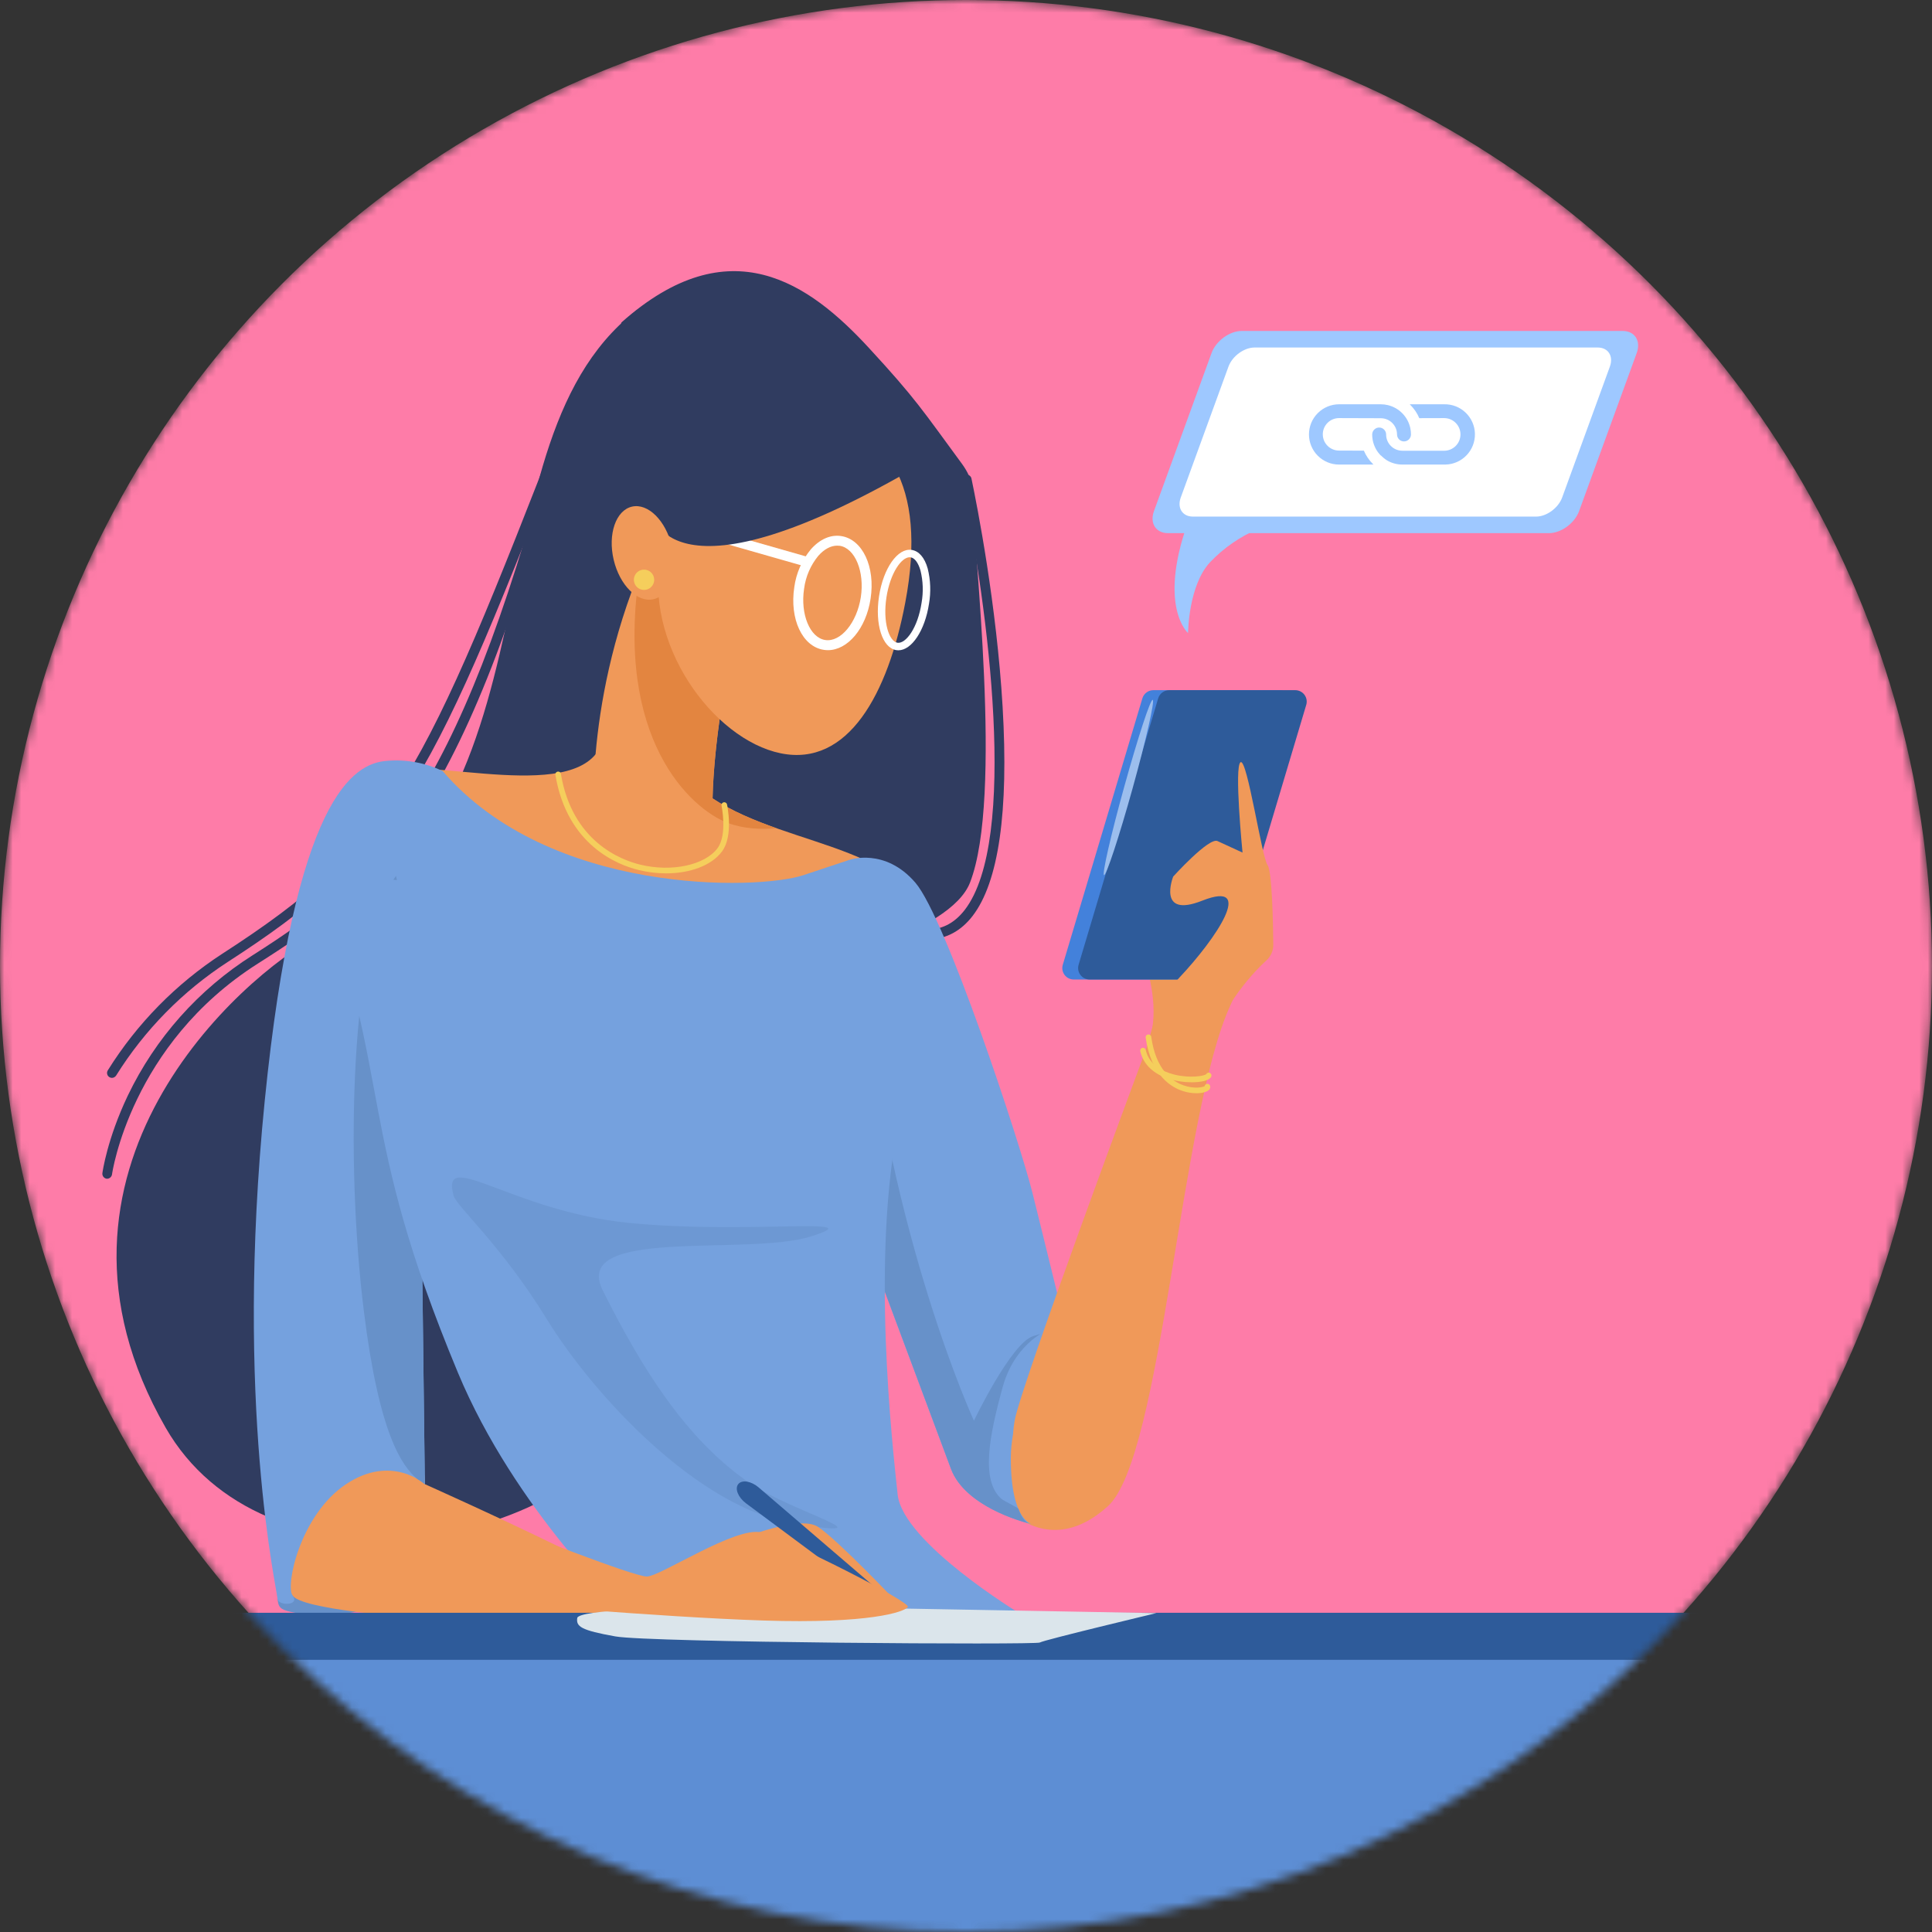 <svg width="228" height="228" viewBox="0 0 228 228" fill="none" xmlns="http://www.w3.org/2000/svg">
<rect x="0" y="0" width="228" height="228" fill="#333333" stroke="none"/>
<mask id="mask0" mask-type="alpha" maskUnits="userSpaceOnUse" x="0" y="0" width="228" height="228">
<circle cx="114" cy="114" r="114" fill="#FE7CA8"/>
</mask>
<g mask="url(#mask0)">
<circle cx="114" cy="114" r="114" fill="#FE7CA8"/>
<rect x="33" y="192" width="162" height="39" fill="#5D8ED4"/>
<path d="M73.335 38.058C86.134 26.676 95.531 33.463 102.535 41.053C108.114 47.103 108.894 48.445 113.504 54.711C114.188 55.642 114.704 56.676 114.737 57.829C114.866 64.76 118.414 94.055 114.47 104.164C109.869 115.947 53.133 121.341 53.133 121.341L73.335 38.058Z" fill="#303C60"/>
<path d="M109.668 110.873C109.534 110.846 109.414 110.775 109.327 110.671C109.239 110.566 109.19 110.436 109.187 110.3C109.184 110.164 109.227 110.031 109.31 109.923C109.392 109.815 109.509 109.738 109.641 109.705C111.323 109.621 112.694 108.866 113.84 107.396C120.202 99.165 116.627 71.69 113.51 56.751C113.489 56.673 113.483 56.593 113.494 56.513C113.505 56.434 113.532 56.358 113.574 56.29C113.616 56.221 113.671 56.162 113.736 56.116C113.802 56.07 113.876 56.038 113.955 56.022C114.033 56.005 114.114 56.005 114.193 56.022C114.271 56.038 114.345 56.07 114.411 56.116C114.476 56.163 114.532 56.222 114.573 56.29C114.615 56.358 114.642 56.435 114.653 56.514C115.334 59.776 117.61 71.355 118.321 83.416C119.05 95.807 117.853 104.113 114.767 108.109C113.429 109.84 111.728 110.771 109.71 110.873H109.668Z" fill="#303C60"/>
<path d="M78.134 34.661C53.538 48.244 68.535 94.178 37.341 110.556C28.699 115.093 2.142 138.111 19.542 168.473C30.925 188.331 64.942 184.048 76.142 166.475C87.342 148.903 78.134 34.661 78.134 34.661Z" fill="#303C60"/>
<path d="M12.664 139.106H12.586C12.434 139.082 12.296 139 12.202 138.878C12.108 138.756 12.065 138.603 12.082 138.45C12.106 138.288 12.64 134.424 15.081 129.296C18.337 122.508 23.438 116.771 29.803 112.739C44.24 103.565 53.823 94.918 65.155 52.3C65.17 52.221 65.202 52.146 65.247 52.08C65.292 52.014 65.351 51.958 65.419 51.916C65.487 51.873 65.563 51.845 65.642 51.833C65.721 51.821 65.802 51.825 65.88 51.846C65.957 51.867 66.03 51.903 66.093 51.953C66.155 52.002 66.207 52.065 66.245 52.135C66.283 52.206 66.306 52.283 66.312 52.363C66.319 52.443 66.309 52.523 66.283 52.599C60.809 73.194 55.38 87.115 49.186 96.412C43.445 105.048 37.542 109.196 30.418 113.722C15.42 123.252 13.237 138.453 13.216 138.605C13.194 138.739 13.127 138.861 13.027 138.951C12.927 139.042 12.799 139.097 12.664 139.106Z" fill="#303C60"/>
<path d="M13.204 127.203C13.097 127.201 12.993 127.17 12.904 127.113C12.839 127.072 12.783 127.019 12.738 126.957C12.694 126.894 12.662 126.824 12.646 126.749C12.629 126.674 12.627 126.597 12.641 126.522C12.654 126.447 12.682 126.375 12.724 126.31C16.164 120.799 20.771 116.106 26.221 112.562C46.495 99.471 49.852 91.944 66.595 48.831C66.671 48.718 66.783 48.634 66.913 48.593C67.043 48.552 67.183 48.557 67.31 48.606C67.437 48.655 67.544 48.746 67.612 48.864C67.681 48.981 67.707 49.119 67.687 49.254C59.312 70.819 54.309 83.438 48.838 92.384C42.959 101.998 36.327 107.42 26.857 113.536C21.546 116.987 17.056 121.558 13.705 126.927C13.651 127.011 13.577 127.08 13.489 127.128C13.402 127.177 13.303 127.202 13.204 127.203Z" fill="#303C60"/>
<path d="M77.285 63.328C68.814 80.894 70.116 96.835 70.116 96.835C70.116 96.835 71.094 103.014 75.005 104.323C78.917 105.632 84.451 101.72 84.127 96.514C83.803 91.309 85.429 78.624 87.384 74.069C89.34 69.513 77.285 63.328 77.285 63.328Z" fill="#F09959"/>
<path d="M32.532 185.384C33.066 190.176 31.867 189.778 36.132 190.574C40.397 191.371 48.001 188.445 48.001 188.445L39.467 172.6L32.532 185.384Z" fill="#6791C9"/>
<path d="M71.154 87.4C68.754 95.187 50.757 89.197 44.459 90.994C38.16 92.791 32.76 119.149 31.861 142.811C30.961 166.472 32.16 185.342 34.56 188.337C36.96 191.332 76.553 192.53 80.153 191.332C83.752 190.134 50.157 175.158 50.157 175.158C50.157 175.158 48.058 147.603 50.757 133.526C53.457 119.448 77.753 100.878 77.753 100.878L71.154 87.4Z" fill="#F09959"/>
<path d="M79.553 89.796C85.852 99.381 102.349 98.183 108.048 105.97C113.747 113.757 125.745 156.588 125.745 156.588L138.343 113.158C138.343 113.158 148.559 111.445 145.242 118.55C139.339 131.186 137.143 171.962 130.739 177.755C123.621 184.195 116.54 178.953 112.541 167.676C108.675 156.768 99.043 133.232 92.145 124.247C85.246 115.261 77.747 100.884 77.747 100.884L79.553 89.796Z" fill="#F09959"/>
<path d="M52.239 90.994C64.837 105.671 89.433 105.071 94.832 103.274L100.231 101.477C100.231 101.477 104.431 99.98 108.03 104.173C111.629 108.366 120.328 134.724 121.828 140.714C123.327 146.704 125.727 156.588 125.727 156.588C125.727 156.588 119.29 164.301 119.29 172.091C119.29 179.882 122.023 179.945 122.023 179.945C122.023 179.945 114.026 178.147 112.226 173.355C110.427 168.563 94.229 125.133 94.229 125.133L49.537 126.032L50.137 175.152C50.137 175.152 46.237 171.558 40.838 175.152C35.439 178.746 33.639 187.133 34.539 188.331C35.439 189.529 32.739 189.529 32.739 188.631C32.739 187.732 27.64 165.867 31.24 129.925C34.839 93.983 41.738 90.09 45.637 89.79C47.906 89.592 50.187 90.008 52.239 90.994Z" fill="#75A1DE"/>
<path d="M120.205 179.337C120.248 179.354 120.294 179.364 120.341 179.367L120.205 179.337Z" fill="#6791C9"/>
<path d="M121.936 157.676C119.335 158.475 114.935 167.661 114.935 167.661C114.935 167.661 104.935 145.893 101.935 115.737L98.366 136.194C103.294 149.406 111.027 170.135 112.238 173.364C113.885 177.746 120.526 179.576 121.435 179.78C121.186 179.696 120.637 179.364 120.181 178.046C119.92 177.809 118.417 177.108 118.135 176.848C115.736 174.649 116.735 169.458 118.336 163.669C119.938 157.879 124.545 156.891 121.936 157.676Z" fill="#6791C9"/>
<path d="M51.69 126.002L46.732 103.364C41.333 110.954 40.733 136.91 42.935 154.692C44.734 169.27 47.434 173.053 49.291 174.574C49.593 174.745 49.877 174.946 50.14 175.173L49.54 126.053L51.69 126.002Z" fill="#6791C9"/>
<path d="M37.332 103.164C46.534 127.928 41.933 132.921 54.039 161.989C60.803 178.222 73.836 190.443 73.836 190.443C73.836 190.443 84.334 193.138 97.532 192.24C110.73 191.341 120.397 190.443 120.397 190.443C120.397 190.443 106.533 182.056 105.933 176.365C105.333 170.675 102.73 148.097 106.128 132.118C108.786 119.643 97.832 107.165 97.832 107.165L79.535 106.267L37.332 103.164Z" fill="#75A1DE"/>
<path opacity="0.5" d="M53.535 141.112C51.933 135.32 60.335 142.909 74.136 144.308C87.936 145.707 103.336 143.508 95.732 145.905C88.128 148.301 67.33 144.707 71.136 152.296C75.608 161.228 80.891 169.872 88.533 175.06C93.533 178.453 105.531 181.649 93.932 179.852C82.333 178.055 69.936 164.475 64.537 155.687C59.138 146.899 53.892 142.4 53.535 141.112Z" fill="#6791C9"/>
<path d="M84.091 94.229C84.214 88.239 85.675 78.055 87.39 74.063C88.791 70.801 82.999 66.703 79.592 64.64L76.721 64.517C76.283 65.469 75.872 66.419 75.488 67.356C72.456 87.238 81.532 95.454 85.861 97.107C87.732 97.82 89.826 97.901 91.617 97.739C88.947 96.79 86.344 95.712 84.091 94.229Z" fill="#E38540"/>
<path d="M78.599 103.068C77.522 103.066 76.45 102.936 75.404 102.681C72.9 102.082 66.931 99.758 65.542 91.438C65.527 91.351 65.547 91.263 65.598 91.192C65.649 91.12 65.726 91.072 65.812 91.057C65.898 91.042 65.987 91.063 66.058 91.113C66.13 91.164 66.178 91.24 66.193 91.327C67.519 99.258 73.185 101.459 75.56 102.04C79.253 102.939 83.167 102.106 84.67 100.106C85.87 98.5 85.153 95.083 85.144 95.047C85.134 94.964 85.155 94.881 85.203 94.814C85.251 94.746 85.322 94.699 85.403 94.681C85.485 94.664 85.569 94.677 85.641 94.719C85.713 94.76 85.767 94.827 85.792 94.906C85.825 95.059 86.587 98.656 85.192 100.501C83.971 102.139 81.436 103.068 78.599 103.068Z" fill="#F5CE5C"/>
<path d="M106.827 71.142C104.794 81.874 100.093 90.53 92.13 88.898C84.166 87.265 75.815 75.931 78.017 65.236C80.219 54.54 88.449 47.187 96.404 48.819C104.359 50.452 109.548 56.846 106.827 71.142Z" fill="#F09959"/>
<path d="M135.137 124.13C135.137 124.13 120.439 163.573 119.737 167.667C119.035 171.762 120.436 174.359 120.835 174.359C121.234 174.359 133.733 152.991 133.733 152.991L135.137 124.13Z" fill="#F09959"/>
<path d="M135.736 122.404C136.936 118.412 135.071 113.35 135.071 113.35L140.404 114.018L135.736 122.404Z" fill="#F09959"/>
<path d="M141.598 115.594H126.714C126.504 115.593 126.296 115.544 126.108 115.45C125.92 115.356 125.757 115.219 125.632 115.051C125.506 114.882 125.422 114.687 125.385 114.48C125.348 114.273 125.361 114.061 125.421 113.859L134.816 82.41C134.899 82.132 135.07 81.889 135.303 81.716C135.535 81.542 135.818 81.449 136.108 81.449H150.992C151.202 81.449 151.41 81.498 151.598 81.592C151.785 81.686 151.949 81.823 152.074 81.992C152.2 82.16 152.284 82.356 152.321 82.562C152.357 82.769 152.345 82.982 152.285 83.183L142.89 114.632C142.807 114.91 142.636 115.153 142.403 115.327C142.171 115.5 141.888 115.593 141.598 115.594Z" fill="#4381DB"/>
<path d="M143.463 115.594H128.583C128.372 115.593 128.165 115.544 127.977 115.45C127.789 115.356 127.626 115.219 127.5 115.051C127.374 114.882 127.289 114.687 127.252 114.48C127.215 114.273 127.227 114.061 127.287 113.859L136.681 82.41C136.766 82.132 136.937 81.889 137.17 81.716C137.404 81.543 137.686 81.449 137.977 81.449H152.858C153.068 81.449 153.275 81.498 153.463 81.592C153.651 81.687 153.815 81.823 153.941 81.992C154.066 82.16 154.151 82.355 154.188 82.562C154.225 82.769 154.213 82.981 154.153 83.183L144.759 114.632C144.675 114.91 144.504 115.154 144.27 115.327C144.037 115.5 143.754 115.594 143.463 115.594Z" fill="#2E5B9A"/>
<path d="M132.689 92.794C131.102 98.503 130.034 103.191 130.289 103.277C130.544 103.364 132.062 98.785 133.649 93.076C135.236 87.367 136.303 82.68 136.033 82.593C135.763 82.506 134.276 87.085 132.689 92.794Z" fill="#9CBEED"/>
<path d="M142.803 124.935C143.244 119.748 147.743 114.887 149.456 113.335C149.713 113.102 149.917 112.817 150.056 112.5C150.195 112.183 150.266 111.84 150.263 111.493C150.239 108.908 150.122 102.807 149.588 102.091C148.907 101.193 147.188 89.497 146.406 89.949C145.623 90.401 146.634 100.615 146.634 100.615C146.634 100.615 144.702 99.716 143.679 99.255C142.656 98.794 138.451 103.448 138.451 103.448C138.451 103.448 136.48 108.423 141.87 106.293C148.271 103.763 143.469 110.819 139.204 115.345C135.688 119.077 138.679 119.901 138.679 119.901L141.519 119.787L142.803 124.935Z" fill="#F09959"/>
<path d="M141.193 129.015C140.669 129.012 140.148 128.931 139.648 128.775C138.265 128.347 135.847 126.954 135.209 122.485C135.198 122.44 135.197 122.394 135.206 122.349C135.215 122.303 135.232 122.26 135.259 122.222C135.285 122.185 135.318 122.152 135.358 122.128C135.397 122.104 135.441 122.088 135.486 122.082C135.532 122.075 135.578 122.078 135.623 122.091C135.667 122.103 135.709 122.125 135.744 122.154C135.78 122.183 135.809 122.219 135.83 122.26C135.851 122.302 135.863 122.346 135.865 122.392C136.411 126.214 138.265 127.607 139.729 128.104C140.929 128.512 141.909 128.323 142.158 128.185C142.17 128.114 142.204 128.048 142.256 127.997C142.308 127.947 142.375 127.915 142.447 127.906C142.519 127.897 142.592 127.912 142.654 127.949C142.717 127.985 142.766 128.041 142.794 128.107C142.826 128.192 142.833 128.283 142.815 128.371C142.796 128.459 142.753 128.54 142.689 128.604C142.458 128.856 141.894 129.015 141.193 129.015Z" fill="#F5CE5C"/>
<path d="M140.635 127.724C140.185 127.724 139.736 127.691 139.291 127.625C136.72 127.254 134.995 125.951 134.564 124.052C134.544 123.966 134.559 123.877 134.606 123.803C134.653 123.728 134.727 123.676 134.813 123.656C134.898 123.637 134.988 123.652 135.062 123.699C135.136 123.745 135.189 123.82 135.209 123.905C135.622 125.702 137.272 126.487 138.583 126.813C140.422 127.272 142.149 126.99 142.353 126.75C142.375 126.713 142.403 126.68 142.438 126.653C142.472 126.627 142.511 126.608 142.553 126.597C142.595 126.585 142.639 126.583 142.682 126.589C142.725 126.594 142.766 126.609 142.803 126.631C142.88 126.675 142.935 126.748 142.958 126.833C142.981 126.918 142.97 127.009 142.926 127.086C142.68 127.532 141.714 127.724 140.635 127.724Z" fill="#F5CE5C"/>
<path d="M97.7 76.728C97.536 76.727 97.373 76.714 97.211 76.689C94.685 76.303 93.161 73.053 93.737 69.288C93.958 67.649 94.635 66.104 95.69 64.829C96.746 63.63 98.018 63.07 99.268 63.262C101.794 63.648 103.318 66.898 102.739 70.663C102.199 74.185 100.042 76.728 97.7 76.728ZM98.788 64.394C98.039 64.394 97.259 64.814 96.572 65.592C95.662 66.699 95.081 68.039 94.895 69.459C94.433 72.472 95.573 75.252 97.388 75.53C99.202 75.809 101.122 73.493 101.587 70.48C102.052 67.467 100.909 64.688 99.094 64.409C98.993 64.397 98.891 64.391 98.788 64.394Z" fill="white"/>
<path d="M106.02 76.743C105.94 76.743 105.86 76.737 105.78 76.725C104.128 76.471 103.231 73.676 103.738 70.361C104.245 67.045 105.945 64.64 107.592 64.897C108.444 65.029 109.113 65.796 109.479 67.09C109.82 68.455 109.872 69.876 109.632 71.262C109.149 74.41 107.592 76.743 106.02 76.743ZM107.349 65.763C106.374 65.763 105.052 67.635 104.611 70.495C104.158 73.467 104.932 75.701 105.912 75.851C106.893 76.001 108.312 74.099 108.759 71.127C108.98 69.867 108.936 68.575 108.63 67.332C108.369 66.413 107.94 65.835 107.46 65.772C107.423 65.766 107.386 65.763 107.349 65.763Z" fill="white"/>
<path d="M94.934 66.802C94.88 66.801 94.827 66.793 94.775 66.778L75.173 61.186C75.026 61.142 74.902 61.042 74.828 60.907C74.754 60.773 74.737 60.614 74.779 60.467C74.821 60.319 74.92 60.194 75.054 60.118C75.188 60.043 75.346 60.023 75.494 60.063L95.096 65.658C95.231 65.698 95.346 65.784 95.422 65.902C95.498 66.02 95.529 66.161 95.51 66.3C95.49 66.439 95.421 66.566 95.315 66.658C95.21 66.75 95.074 66.801 94.934 66.802Z" fill="white"/>
<path d="M108.948 54.642C78.614 72.484 76.946 60.501 76.946 60.501L78.746 43.458L96.743 44.458L108.948 54.642Z" fill="#303C60"/>
<path d="M79.283 64.451C79.988 67.467 79.025 70.271 77.129 70.714C75.233 71.157 73.128 69.07 72.42 66.053C71.712 63.037 72.678 60.234 74.573 59.791C76.469 59.347 78.575 61.438 79.283 64.451Z" fill="#F09959"/>
<path d="M77.204 68.42C77.204 68.657 77.134 68.888 77.002 69.085C76.87 69.282 76.683 69.436 76.463 69.527C76.244 69.617 76.003 69.641 75.77 69.595C75.537 69.549 75.324 69.434 75.156 69.267C74.988 69.099 74.874 68.886 74.828 68.653C74.781 68.421 74.805 68.18 74.896 67.961C74.987 67.742 75.14 67.555 75.338 67.424C75.535 67.292 75.767 67.222 76.004 67.222C76.323 67.222 76.628 67.348 76.853 67.573C77.078 67.797 77.204 68.102 77.204 68.42Z" fill="#F5CE5C"/>
<path d="M311.219 195.879H7.781C7.043 195.879 6.336 195.586 5.814 195.066C5.293 194.545 5 193.839 5 193.102C5 192.366 5.293 191.66 5.814 191.139C6.336 190.618 7.043 190.326 7.781 190.326H311.219C311.957 190.326 312.664 190.618 313.186 191.139C313.707 191.66 314 192.366 314 193.102C314 193.839 313.707 194.545 313.186 195.066C312.664 195.586 311.957 195.879 311.219 195.879Z" fill="#2E5B9A"/>
<path d="M79.706 189.79C79.706 189.79 68.269 189.936 68.122 190.946C67.975 191.955 68.556 192.392 72.621 193.117C76.685 193.842 122.284 194.13 122.713 193.839C123.141 193.549 136.468 190.368 136.468 190.368L104.47 189.79H79.706Z" fill="#DBE5EB"/>
<path d="M85.936 182.188C85.936 182.188 94.136 178.594 96.536 180.19C98.936 181.787 105.87 189.113 105.87 189.113L85.936 182.188Z" fill="#F09959"/>
<path d="M105.417 189.763C105.261 189.957 105.028 190.038 104.899 189.942L88.023 177.399C87.124 176.722 86.683 175.688 87.124 175.143C87.564 174.598 88.665 174.793 89.523 175.53L105.48 189.218C105.6 189.325 105.573 189.568 105.417 189.763Z" fill="#2E5B9A"/>
<path d="M61.133 180.657C61.133 180.657 74.736 186.049 76.334 186.049C77.933 186.049 86.868 180.058 89.868 180.855C92.868 181.652 107.535 189.044 107.136 189.643C106.737 190.242 102.535 191.641 90.135 191.242C77.735 190.844 57.533 189.044 57.533 189.044L61.133 180.657Z" fill="#F09959"/>
<path d="M182.799 62.917H137.839C136.405 62.917 135.661 61.746 136.183 60.315L142.98 41.661C143.502 40.229 145.104 39.058 146.535 39.058H191.494C192.928 39.058 193.675 40.229 193.153 41.661L186.353 60.315C185.834 61.746 184.235 62.917 182.799 62.917Z" fill="#9EC8FF"/>
<path d="M181.275 60.965H140.782C139.54 60.965 138.895 59.949 139.345 58.709L144.975 43.266C145.428 42.026 146.814 41.011 148.055 41.011H188.549C189.791 41.011 190.435 42.026 189.985 43.266L184.355 58.709C183.902 59.949 182.517 60.965 181.275 60.965Z" fill="white"/>
<path d="M140.119 61.83C136.678 71.663 140.206 74.71 140.206 74.71C140.206 74.71 140.233 69.07 142.827 66.323C144.418 64.658 146.332 63.333 148.451 62.429L140.119 61.83Z" fill="#9EC8FF"/>
</g>
<g clip-path="url(#clip0)">
<path d="M155.516 53.783C154.127 52.393 154.128 50.14 155.517 48.751C156.183 48.085 157.086 47.711 158.027 47.71L162.955 47.71C163.236 47.71 163.517 47.744 163.791 47.81C165.115 48.13 166.14 49.178 166.431 50.508C166.486 50.759 166.513 51.014 166.512 51.271C166.512 51.506 166.41 51.731 166.233 51.886C165.894 52.187 165.375 52.157 165.074 51.818C164.94 51.667 164.867 51.472 164.867 51.271C164.866 50.214 164.01 49.358 162.953 49.357L158.022 49.341C156.963 49.341 156.106 50.199 156.106 51.257C156.106 52.315 156.963 53.173 158.022 53.173L160.954 53.183C161.201 53.769 161.561 54.301 162.012 54.749L162.09 54.826L158.027 54.824C157.085 54.826 156.181 54.451 155.516 53.783Z" fill="#9EC8FF"/>
<path d="M162.98 53.781L162.841 53.642C162.759 53.552 162.682 53.459 162.611 53.361C162.551 53.278 162.494 53.191 162.44 53.102L162.365 52.968C162.338 52.918 162.312 52.87 162.291 52.821C162.27 52.773 162.239 52.711 162.218 52.662L162.152 52.5C162.008 52.108 161.934 51.694 161.935 51.277C161.935 51.041 162.037 50.817 162.214 50.661C162.553 50.36 163.072 50.391 163.373 50.73C163.507 50.881 163.58 51.075 163.58 51.277C163.581 52.333 164.437 53.19 165.494 53.191L166.789 53.193L170.427 53.193C171.491 53.193 172.353 52.331 172.353 51.267C172.353 50.203 171.491 49.341 170.427 49.341L167.493 49.349C167.247 48.763 166.889 48.231 166.439 47.783L166.363 47.708L170.422 47.71C172.386 47.665 174.015 49.221 174.06 51.186C174.104 53.15 172.548 54.779 170.584 54.824C170.53 54.825 170.476 54.825 170.422 54.824L165.494 54.824C164.853 54.825 164.223 54.653 163.671 54.325L163.658 54.311L163.528 54.224L163.454 54.174L163.315 54.069L163.253 54.008L163.116 53.893L162.994 53.771L162.98 53.781Z" fill="#9EC8FF"/>
</g>
<defs>
<clipPath id="clip0">
<rect width="15.935" height="15.935" fill="white" transform="translate(164.267 40) rotate(45)"/>
</clipPath>
</defs>
</svg>
